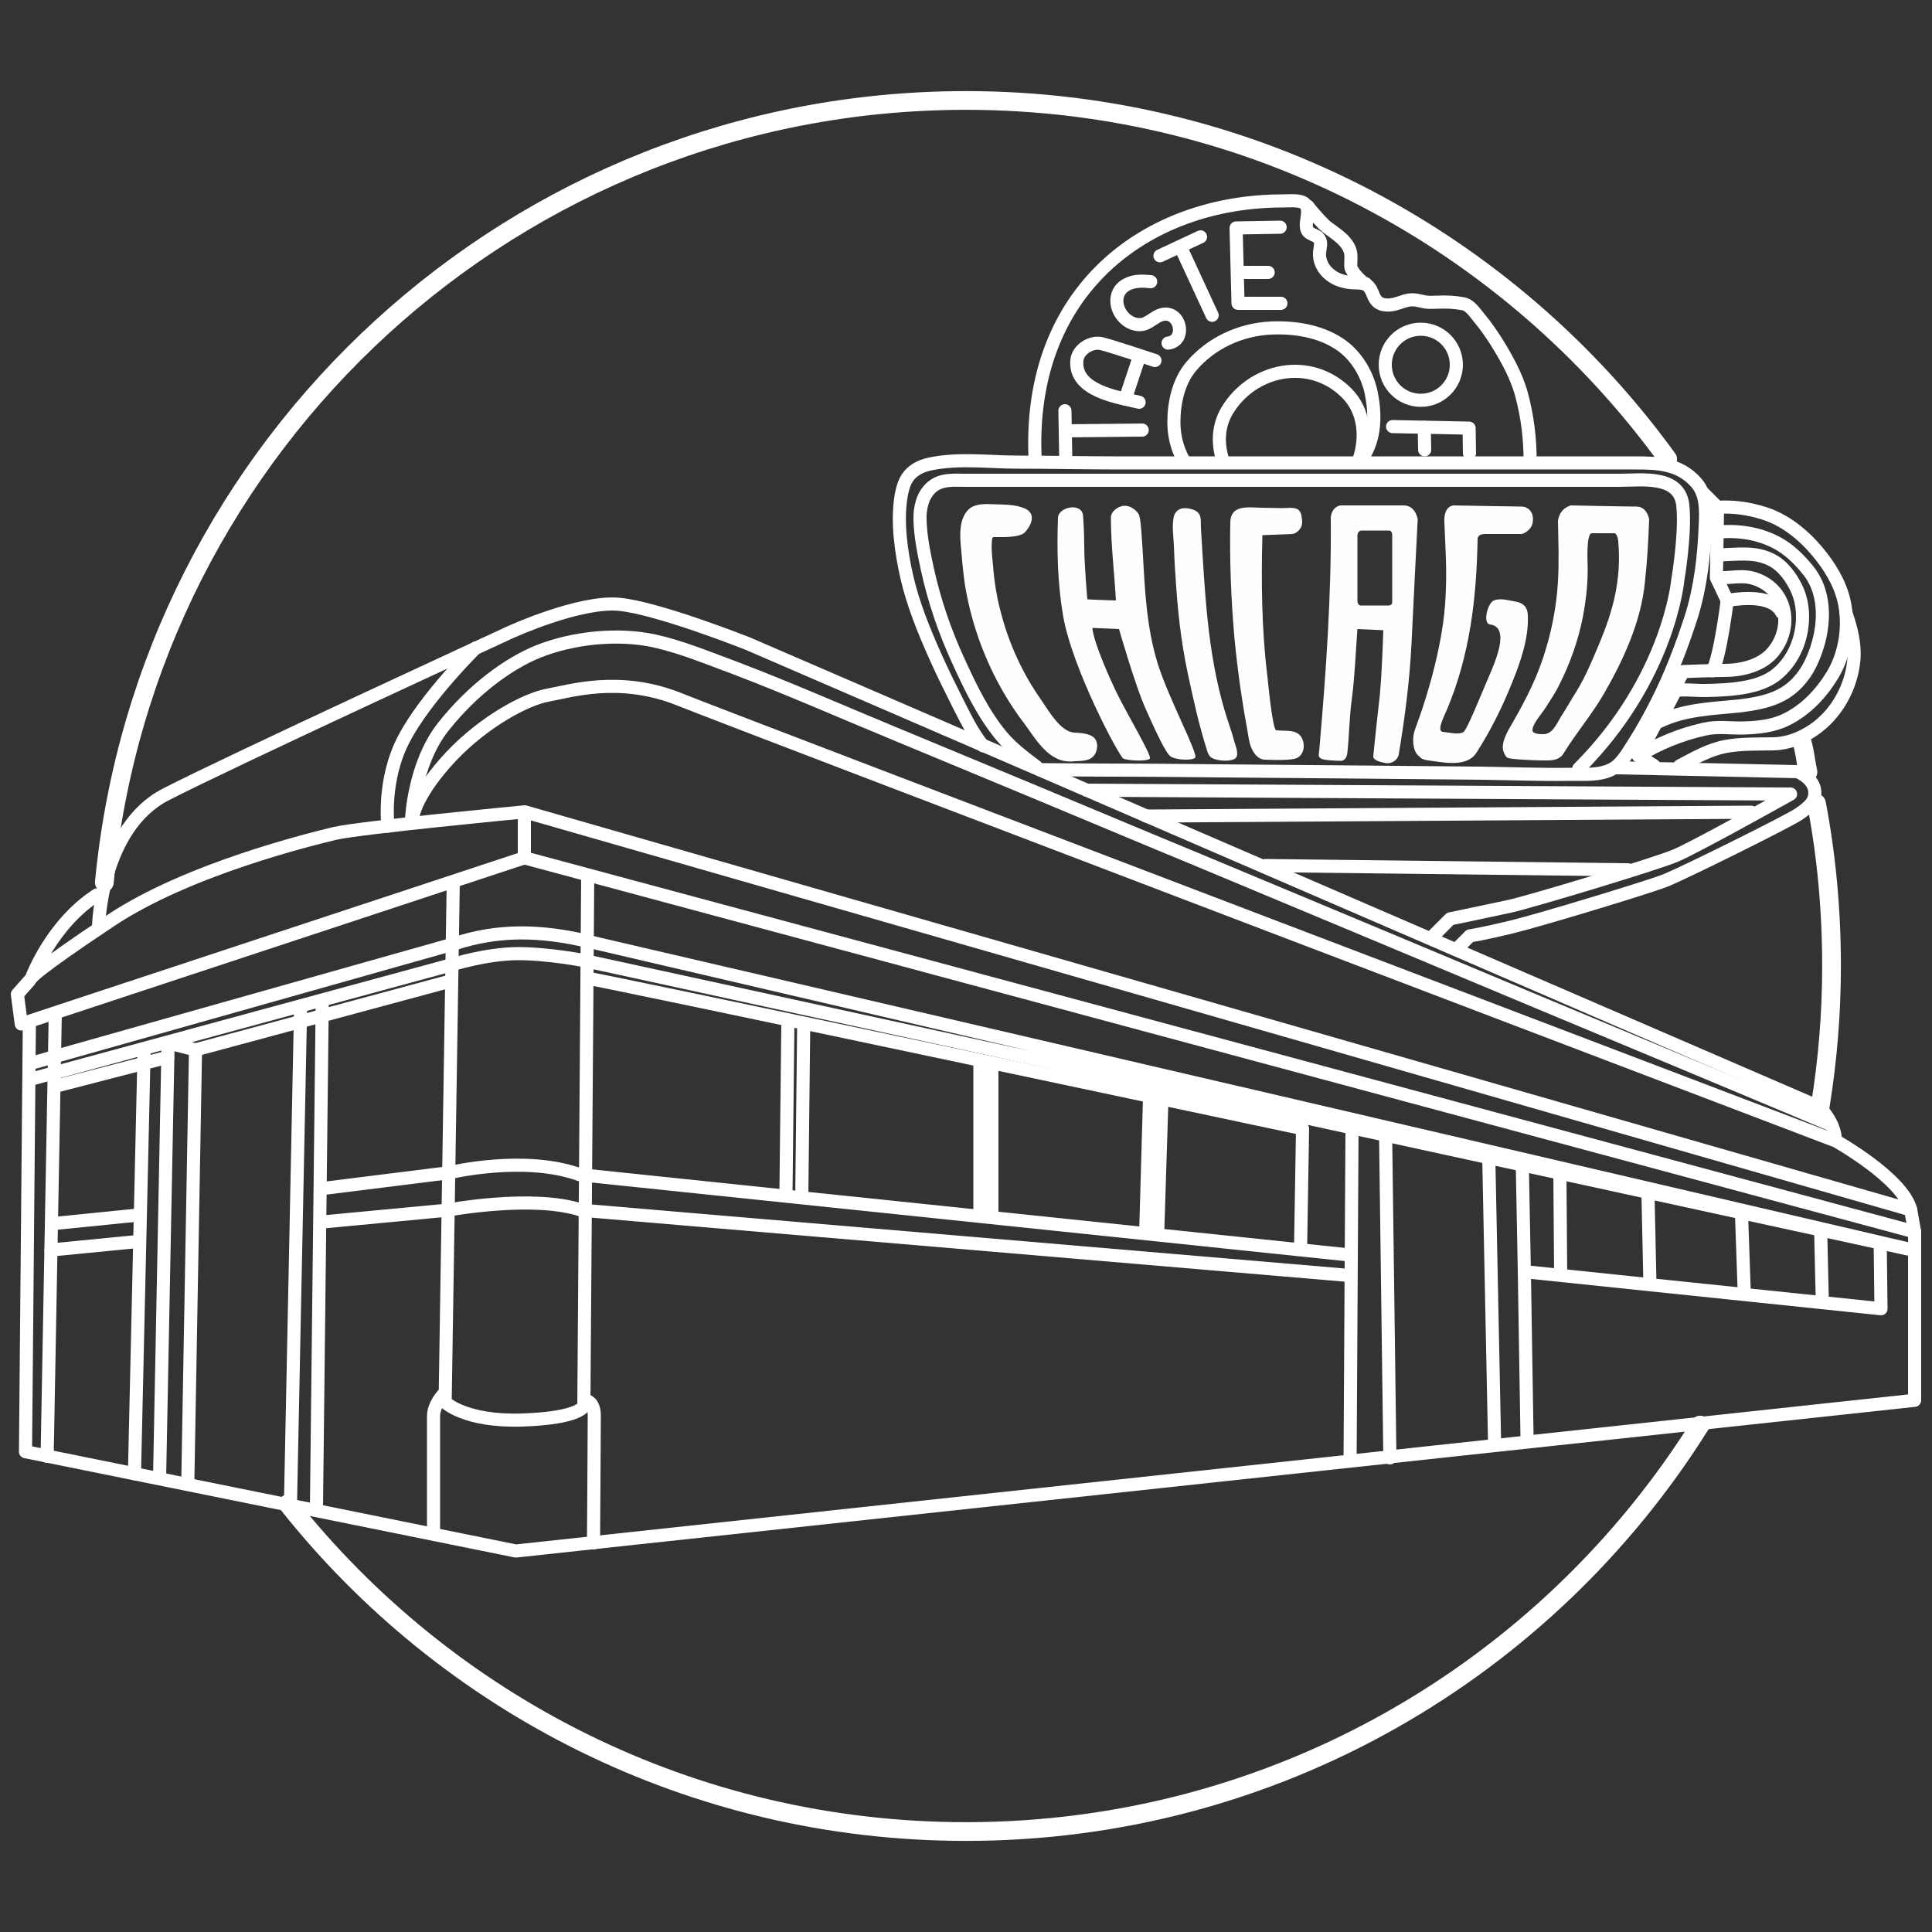 <?xml version="1.0" encoding="utf-8"?>
<!-- Generator: Adobe Illustrator 21.1.0, SVG Export Plug-In . SVG Version: 6.00 Build 0)  -->
<svg version="1.1" id="Layer_1" xmlns="http://www.w3.org/2000/svg" xmlns:xlink="http://www.w3.org/1999/xlink" x="0px" y="0px"
	 viewBox="0 0 500 500" style="enable-background:new 0 0 500 500;" xml:space="preserve">
<rect x="0" y="0" width="500" height="500" fill="#333333" stroke="none"/>
<style type="text/css">
	.st0{fill:none;stroke:#FFFFFF;stroke-width:4.846;stroke-linecap:round;stroke-linejoin:round;stroke-miterlimit:10;}
	.st1{fill:none;stroke:#FFFFFF;stroke-width:3.392;stroke-linecap:round;stroke-linejoin:round;stroke-miterlimit:10;}
	.st2{fill:#FDFFFD;}
</style>
<g>
	<path class="st0" d="M27,228.4C37.8,114.8,133.5,26,250,26c74.7,0,140.9,36.6,181.6,92.8"/>
	<path class="st0" d="M440,368.8C400.4,432,330.1,474,250,474c-71.1,0-134.5-33.1-175.5-84.8"/>
	<path class="st0" d="M470.1,207.9c2.6,13.6,3.9,27.7,3.9,42.1c0,12.3-1,24.3-2.9,36.1"/>
	<path class="st0" d="M466.3,191.8c0.9,3.1,0.9,4.8,1.6,8"/>
	<g>
		<path class="st1" d="M267.9,119c-2.2-43.8,28.8-67,64.1-67c1.4,0,3.3-0.2,4.7,0.2c1.4,0.4,1.8,1.5,1.7,3.1
			c-0.1,1.6-0.8,3.5,0.2,4.7c0.8,0.8,2.2,0.9,2.8,1.8c0.7,1,0.2,2.3,0.1,3.5c-0.2,2.2,0.9,4.4,2.7,5.8c1.7,1.4,4,2,6.2,2.1
			c1.2,0,2.6,0,3.5,0.7c1.3,1,1.3,2.9,2.5,4.1c1.1,1.1,3,1.1,4.6,0.7c1.6-0.4,3.1-1.2,4.7-1.1c1.2,0,2.4,0.5,3.6,0.6
			c0.9,0.1,1.9,0,2.8,0c2.2-0.1,4.4,0,6.5,0.4c1.9,0.3,3.2,2.5,4.4,3.9c1.5,1.8,2.8,3.7,4.1,5.7c2.7,4.3,5.4,9.1,6.7,14
			c1.5,5.6,2.2,11.3,2.2,17.2"/>
		<path class="st1" d="M306.5,119.4c0,0-2.7-4-2.7-10.1c0-5.1,1.2-10.6,4.5-14.5c5.1-6,12.6-9.5,20.5-9.9c6-0.3,12.7,0.7,17.8,4.1
			c4.3,2.8,7.3,7.8,8.3,12.8c0.9,4.6,1.5,11.6-2.7,17.3"/>
		<path class="st1" d="M316.3,118.6c-1.2-4.1-1-8.4,1.2-12.2c6.6-11.1,21.6-14.1,31-4.7c4.7,4.7,5.1,11.5,3.3,17"/>
		<path class="st1" d="M254.4,193c-2.8-3.4-4.7-7.5-6.7-11.4c-2-4-4-8-5.8-12.1c-2.9-6.5-5.6-13.2-7.2-20.1
			c-1.5-6.6-2.6-14.3-1.5-21c0.3-1.7,0.7-3.3,1.6-4.7c1.3-2,3.5-3.1,5.8-3.6c7.5-1.6,15.3-0.5,22.9-0.5c8.5,0,17.3,0.2,25.8,0.2
			c11.1,0,22.2,0,33.3,0c11.7,0,23.3,0,35,0c10.8,0,21.6,0,32.3,0c8.4,0,16.9,0,25.3,0c2.7,0,5.3,0,8,0c5.8,0,11.3,0.2,15.6,4.9
			c2.9,3.1,2.7,7.5,2.5,11.5c-0.3,7.8-1.2,15.6-3.5,23.1c-2.5,7.8-5.4,15.4-9.1,22.7c-1.8,3.5-3.7,7-5.9,10.4
			c-1.2,1.9-2.4,4-4.1,5.6c-3.3,3-8.7,2.3-12.8,2.4c-7.5,0.1-15.1-0.2-22.6-0.3c-10.6-0.1-21.2-0.2-31.8-0.3
			c-11.8-0.1-23.7-0.2-35.5-0.3c-10.1-0.1-20.1-0.2-30.2-0.2c-5.3,0-10.6-0.1-16-0.1c-0.2,0-0.5,0-0.7,0"/>
		<path class="st1" d="M408.6,198.9c23.3-23.3,25.6-48.7,25.6-48.7s2.1-12.3,1.3-19.5c-0.9-7.9-10.8-6.4-16.4-6.4
			c-10.6,0-21.3,0-31.9,0c-12,0-24,0-35.9,0c-12,0-24,0-36,0c-10.9,0-21.8,0-32.7,0c-7.3,0-14.6,0-21.8,0c-3.6,0-7.3,0-10.9,0
			c-3,0-6.3-0.4-8.8,1.8c-2.3,2-3.1,5.3-3,8.4c0.1,4.3,1,8.6,1.9,12.8c1.8,8.2,4.5,16.1,8,23.7c3.1,6.8,6.4,13.7,11.2,19.5
			c2.6,3.1,5.8,5.5,9,7.9"/>
		<path class="st1" d="M440.9,127.7l3.6,3.6l-0.3,18.2l2.8,5.9c0,0-1.8,14.6-3.8,18.2"/>
		<path class="st1" d="M444.5,131.3c4-0.3,8.1,0.3,11.9,1.5c5.5,1.7,10.2,5.5,13.9,9.9c3.1,3.7,5.8,8,6.9,12.7
			c1.5,6.3,0.4,13.7-2.9,19.2c-2.9,4.8-6.9,9.1-12,11.6c-3.4,1.7-7.3,2.1-11.1,2.2c-3.5,0.1-6.6-0.5-10.1,0.3
			c-5.9,1.3-11.9,3.7-17,6.9l11.5-21.8c0,0,7.4-0.3,10.8-0.3c3.3,0,9-0.8,12.3-4.6c5.4-6.3,4-16-4.2-19c-3.5-1.3-6.6-0.2-10.1-0.4"
			/>
		<line class="st1" x1="428" y1="198.1" x2="424" y2="195.6"/>
		<path class="st1" d="M477.8,158.9c1.3,3.7,2.3,7.8,2,11.7c-0.6,7.2-4.5,14.3-10.6,18.4c-3,2-6.5,3.4-10.1,3.5
			c-4.2,0.1-8.4-0.1-12.6,0.7c-4.2,0.8-8,3-11.8,5"/>
		<path class="st1" d="M447,155.4c4-0.7,11.8-1.4,14.1,3.1"/>
		<path class="st1" d="M444.7,137.7c5.1-0.5,10.4,0.3,15,2.7c3.3,1.7,6.1,4.5,8.4,7.4c5,6.4,4.1,15.7,1,22.8c-1.5,3.6-4,6.8-7.3,8.8
			c-3.5,2.1-7.6,2.8-11.7,3.3c-7,0.7-14.2,0.9-20.6,4c1.4-2.6,2.7-5.3,4.1-7.9c0.3-0.5,6-0.1,6.8-0.1c2.4,0,4.9-0.1,7.3-0.3
			c4.2-0.4,8.7-1.2,12.1-3.9c5.4-4.4,7.7-12.1,6.3-18.8c-0.3-1.3-0.7-2.5-1.3-3.7c-1.3-2.6-3.2-5.3-5.8-6.8
			c-4.6-2.7-9.7-1.6-14.7-1.6"/>
		<path class="st1" d="M370.3,242.8l5-5c0,0,11-2.3,15.6-3.3c4.6-1,37.4-10.8,42.8-13.1c5.4-2.3,29.7-15.9,29.7-15.9l-182.2-1"/>
		<path class="st1" d="M418.6,198.7l46.6,1c0,0,3.8,1.5,4.4,4.6c0.5,3.1-1.5,4.6-4.1,6.4c-2.6,1.8-30,15.4-34.6,17.2
			c-4.6,1.8-32.3,10.2-39.7,12c-7.4,1.8-10.8,2.3-10.8,2.3l-3.3,3.3"/>
		<line class="st1" x1="296.6" y1="211.2" x2="453.2" y2="210.2"/>
		<line class="st1" x1="327.5" y1="224" x2="421.3" y2="225.1"/>
		<path class="st1" d="M338.5,53.4c0.9,1.3,3.6,4.3,4.8,5.3c1.3,1,2.7,1.9,3.9,3c1.2,1.1,2.3,2.6,2.4,4.2c0.1,1.1-0.1,2.1,0,3.2
			c0.1,1.1,2.8,4.1,3.8,4.3"/>
		<path class="st1" d="M100.4,213.8c0,0-1.5-11.8,4.1-22.5c5.6-10.8,18.6-23.6,18.6-23.6"/>
		<path class="st1" d="M106.5,212.2c0,0,0.5-14.3,8.2-24.1c7.7-9.7,16.9-16.4,24.6-19.5c9-3.6,20.7-4.8,30.2-2.7
			c7.1,1.6,14,4.5,20.8,7c13.9,5.3,27.5,11.3,41.3,17c12,5,24.1,10,36.1,15c14.2,5.9,28.4,11.9,42.7,17.8c15,6.3,30,12.5,45,18.8
			c14.3,6,28.7,12,43,18c12.3,5.1,24.6,10.3,36.9,15.4c8.8,3.7,17.7,7.4,26.5,11.1c4,1.7,7.9,3.3,11.9,5c0.1,0,0.2,0.1,0.3,0.1"/>
		<path class="st1" d="M107,210.7c0,0,1-5.6,9.7-14.9c8.7-9.2,19.5-14.9,25.1-15.9c5.6-1,18.4-5.1,33.8,1
			c15.4,6.2,298.8,114.1,298.8,114.1"/>
		<polyline class="st1" points="7.6,253.8 4.5,257.3 5.5,265 135.7,222 495.5,318.8 494.5,313.2 		"/>
		<line class="st1" x1="135.7" y1="210.2" x2="135.7" y2="222"/>
		<polyline class="st1" points="7.6,264.5 6.6,375.7 133.5,401.4 495.5,362.4 495.5,318.8 		"/>
		<line class="st1" x1="14.3" y1="262.7" x2="12.2" y2="376.9"/>
		<path class="st1" d="M117.3,228.5l-2.1,134.4c0,0,5.1,5.1,20,4.6c14.9-0.5,15.9-3.6,15.9-3.6l1-137.3"/>
		<path class="st1" d="M7.6,279.4l109.2-29.7c0,0,9.1-2.9,17.3-2.9c8.2,0,17.6,1.9,17.6,1.9L495,323.5c0,0-342.8-79.9-342.9-79.9
			c-12-2.8-23-3.2-34.7,0.7L7.6,275.3"/>
		<line class="st1" x1="37.3" y1="271.5" x2="34.8" y2="381.4"/>
		<polyline class="st1" points="41.3,382.4 43.5,269.9 50.6,271.7 48.6,383.7 		"/>
		<line class="st1" x1="43.4" y1="273.6" x2="14.4" y2="281.1"/>
		<line class="st1" x1="116.6" y1="253.9" x2="50.6" y2="271.7"/>
		<line class="st1" x1="77.8" y1="260.4" x2="75.2" y2="388"/>
		<line class="st1" x1="83.4" y1="258.9" x2="81.9" y2="390.1"/>
		<line class="st1" x1="13.4" y1="316.7" x2="36.3" y2="314.4"/>
		<line class="st1" x1="13.2" y1="323.5" x2="35.7" y2="321.3"/>
		<path class="st1" d="M83.4,307.6l32.8-4.1c0,0,19.5-4.7,33.8,0.5l199.4,20.8"/>
		<path class="st1" d="M82.9,316.3l32.8-3.1c0,0,22.3-4.2,34.8,0l198.8,16.9"/>
		<path class="st1" d="M114.9,360.7c0,0-2.7,2.7-2.7,5.8c0,3.1,0,29.7,0,29.7"/>
		<path class="st1" d="M151.6,362.4c0,0,2.2,0.3,2.2,3.9c0,3.6-0.2,33-0.2,33"/>
		<line class="st1" x1="349.9" y1="292.2" x2="349.4" y2="377.8"/>
		<line class="st1" x1="358.6" y1="294.2" x2="359.7" y2="377.3"/>
		<path class="st1" d="M152.1,253.2c2,0,185,38.9,185,38.9l-0.5,30.2"/>
		<line class="st1" x1="203.9" y1="265" x2="203.4" y2="309.1"/>
		<line class="st1" x1="208" y1="265" x2="207.5" y2="309.6"/>
		<line class="st1" x1="253.6" y1="274.8" x2="253.6" y2="314.5"/>
		<line class="st1" x1="256.7" y1="275.3" x2="256.7" y2="314.7"/>
		<line class="st1" x1="297.5" y1="284.1" x2="296.5" y2="319.1"/>
		<line class="st1" x1="300.7" y1="284.5" x2="299.6" y2="319.5"/>
		<polyline class="st1" points="394,303 394.5,329.1 486.8,338.7 486.6,322.1 		"/>
		<line class="st1" x1="403.7" y1="303.8" x2="403.9" y2="329.9"/>
		<line class="st1" x1="426.5" y1="309.1" x2="427" y2="332.3"/>
		<line class="st1" x1="450.7" y1="314.2" x2="451.4" y2="334.2"/>
		<line class="st1" x1="471.2" y1="319" x2="471.6" y2="336.3"/>
		<line class="st1" x1="394.5" y1="329.1" x2="395.2" y2="372.5"/>
		<line class="st1" x1="385.3" y1="299.9" x2="386.8" y2="373.7"/>
		<path class="st2" d="M265,131.5c-2.4-1-5.4-0.9-7.9-1c-2.2-0.1-5-0.2-6.6,1.5c-2.1,2.3-2.1,5.7-1.9,8.6c0.3,3.5,0.6,7.1,1.1,10.6
			c1.4,8.6,4.2,17.1,8.3,24.9c2.1,4,4.5,7.8,7.2,11.3c2.2,3,4.5,6.9,7.9,8.7c1.7,0.9,3.2,1.1,5.1,0.9c1.5-0.1,3.4,0,4.6-1.1
			c1.2-1.1,1.6-3.5,0.5-4.8c-1.1-1.3-3.6-1.4-5.2-1.5c-3.6-0.1-6.8-5.8-8.6-8.4c-4.8-6.8-8.3-14.4-10.4-22.4
			c-1.1-4-1.8-8.2-2.1-12.4c-0.2-2-0.5-4.3-0.3-6.3c0.1-1.3,0.1-1.1,1.5-1.1c1.6,0,5.7,0.1,7-1.2C267,135.9,268.3,132.8,265,131.5z"
			/>
		<path class="st2" d="M273.8,134.1c-0.3,8.4-0.1,16.8,1.3,25.1c2.3,13.7,14.5,36.5,15.6,37.1c1.2,0.6,6.4,0.8,6.9,0
			c0.5-0.8-6.1-11.8-8.8-17.4c-1.3-2.7-5.8-12.6-6.1-16.4l6.9,0.3c0,0,4.1,14.3,6.7,20.2c2.6,5.9,5.4,12,6.7,12.8
			c1.4,0.9,5.5,1.1,6.3,0.3c0.9-0.9-6.9-15.4-9.7-24.4c-2.8-9.1-3.3-18.5-3.8-27.9c-0.3-4.2-0.5-9.7-1.1-10.7
			c-0.7-1.2-2.3-2.3-3.7-2.2c-1.5,0-3.5,1.4-3.5,3c0,7.2,0.9,14.4,1.3,21.5c0,0-6.6-0.2-7.4-0.3c0,0-0.8-9.2-0.8-13.6
			c0-4.4-0.3-7.9-0.3-7.9C280.2,129.9,273.8,131.1,273.8,134.1z"/>
		<path class="st2" d="M303.7,134.1c-0.4,2.4,0,4.7,0.1,7.1c0.1,2.5,0.2,5.1,0.4,7.6c0.5,8.6,1.4,17.1,3.2,25.5
			c1.4,6.5,2.8,13,4.8,19.3c0.2,0.8,0.5,1.8,1.2,2.4c1.2,0.9,4.7,1.2,6.1,0.4c1.3-0.7,0.4-3,0-4.3c-0.7-2.7-1.7-5.3-2.5-8
			c-4.6-15.4-5.2-31.5-6.2-47.4c-0.1-2.2,0.4-4.1-2.3-4.9C306.2,131.1,304.1,131.6,303.7,134.1z"/>
		<path class="st2" d="M318.4,135.1c-0.2,10.1,0.2,20.2,1.1,30.3c0.5,5.1,1.1,10.1,1.9,15.2c0.4,2.6,0.8,5.1,1.3,7.7
			c0.4,2,0.5,4.5,1.7,6.3c0.8,1.3,1.9,2,2.9,2c2.5,0.1,5.5,0.2,7.6-0.2c2.2-0.4,2.9-2.8,2.3-4.7c-1-3.2-4.3-2.4-6.9-2.7
			c-1-0.1-2.2-13.1-2.3-14c-1.5-12.1-1.6-24.3-1.3-36.5c0,0,7.6-0.3,7.7-0.3c0.9,0,2.1-1.1,2.4-2c0.3-0.7,0.2-1.5,0.1-2.2
			c-0.1-0.7-0.2-1.3-0.6-1.8c-0.9-1.1-3-0.7-4.3-0.7c-1.9,0-3.8-0.1-5.7-0.1C323.1,131.3,318.5,130.6,318.4,135.1z"/>
		<path class="st2" d="M373.8,135.1c0.3,7.8,0.7,12.3,0.3,19.5c-0.5,10.9-4.1,24-7.9,34.2c-0.8,2-0.6,5.3,0.7,6.6
			c1,1,1.3,1.2,2.8,1.4c3.8,0.5,9.9,1.9,12.4-2c3.6-5.6,6.6-11.6,9.1-17.8c2.2-5.4,4.5-11.8,4.2-17.8c-0.1-2.1-1.1-3.1-3.1-3.5
			c-1.9-0.3-3.9-1-5.7-0.3c-1.7,0.8-2.9,6-1,6.2c5.3,0.7,1.5,9.4-0.5,14c-2,4.7-5.4,13.1-6.3,13.8c-1.2,0.9-4,0.1-5.4,0
			c-0.1,0-0.2,0-0.3-0.1c-1.2-0.6,1-4.7,1.3-5.5c6-14.2,7.7-28.8,8-44.1c0,0-0.3-1.5,2-1.5c2.3,0,9.5,0,9.5,0s2.6-0.8,2.8-3.3
			c0.3-2.6-1.5-3.8-2.8-3.8c-1.3,0-17.7-0.3-17.7-0.3S373.6,130.8,373.8,135.1z"/>
		<line class="st1" x1="275.8" y1="117.8" x2="275.6" y2="106.3"/>
		<path class="st1" d="M275.8,111.5c0.9,0,19.8-0.2,19.8-0.2"/>
		<path class="st1" d="M294.8,104.1c-5.5-1.3-16.9-2.9-16.1-10.9c0.3-2.7,3.5-4.8,6.2-4.3c1.7,0.3,14,4.4,14,4.4"/>
		<line class="st1" x1="294.9" y1="92.2" x2="291.2" y2="103.3"/>
		<path class="st1" d="M297.8,72.9c-1.9-0.2-4.1-0.3-5.9,0.6c-4.4,2-3.3,7.7,0.4,9.8c1.1,0.6,2.4,0.9,3.6,0.6
			c1.1-0.3,2.1-1.1,3.1-1.7c6-3.9,8.8,5.9,3.3,6.6"/>
		<line class="st1" x1="300.2" y1="66.2" x2="310.7" y2="61.3"/>
		<line class="st1" x1="305.7" y1="64.3" x2="313.7" y2="81.6"/>
		<polyline class="st1" points="331.3,58.8 319.9,59 320.4,78.5 331.5,78.5 		"/>
		<line class="st1" x1="320.4" y1="70.5" x2="328.2" y2="70.5"/>
		<polyline class="st1" points="380.3,117.3 380.2,110.8 360.4,110.4 		"/>
		<line class="st1" x1="368.6" y1="110.6" x2="368.7" y2="116.4"/>
		<circle class="st1" cx="367.7" cy="94.4" r="9.2"/>
		<path class="st2" d="M346.9,130.8c0,0,13.3,0,16.4,0c3.1,0,3.6,3.6,3.6,3.6c-0.2,3.9-0.4,7.8-0.6,11.8c-0.3,6.8-0.7,13.5-1,20.3
			c-0.5,9.8-1.7,19.1-3.3,28.7c-0.3,1.6-1.9,2.5-3.3,2.3c-1.2-0.2-3.4-0.7-3.3-1.8c0.5-5.2,1.1-10.5,1.7-15.8
			c0.5-5.6,0.7-11.2,0.9-16.8l-6.7-0.3c-0.5,6.7-0.7,12.5-1.5,18.5c-0.6,4.5-0.6,8.7-1.1,13.5c-0.2,2-1.5,2.1-1.5,2.1
			s-2.6,0-4.4-0.3c-1.8-0.3-1.5-1.3-1.5-1.3c0.1-0.7,0.1-1.4,0.2-2c1.7-19.8,3.1-39.5,2.9-59.5C344.8,131,346.9,130.8,346.9,130.8z
			 M359.4,137.3c-1,0-5.6,0-6.9,0c-1.4,0-1.2,1.6-1.2,1.6s0,15.1,0,16.5s0.9,1.3,0.9,1.3h6.8c0,0,1.3,0.2,1.3-0.9c0-1.1,0-17,0-17
			S360.5,137.3,359.4,137.3z"/>
		<path class="st2" d="M406.6,130.8c0,0,14.1,0.3,16.9,0.3c2.8,0,3.3,3.3,3.3,3.3c-0.2,5.4-0.5,10.9-1.1,16.3
			c-1,10.2-5.6,20.2-10.7,29c-3.1,5.3-7.1,10-10.3,15.2c-1,1.7-2.7,1.9-4.4,1.9c-2.5,0-5.1-0.1-7.6-0.3c-2.6-0.3-2.8,0-3.6-2
			c-0.8-2.1,1.3-5.6,1.3-5.6c3.4-5.9,6.6-11.7,8.8-18.2c2.2-6.5,3.6-13.3,4-20.2c0.3-5.2,0.1-10.5,0-15.7
			C403.7,131.3,406.6,130.8,406.6,130.8z M410.9,147.3c0,4.2-0.5,8.4-1.3,12.6c-1.2,5.9-3.2,11.6-5.9,17c-1.1,2.3-2.4,4.2-3.8,6.4
			c-0.9,1.4-3.1,3.8-3.3,5.5c-0.2,1.2,2,1.2,2.8,1.2c2.4,0,3.4-2.6,4.5-4.4c1.5-2.3,2.7-4.5,4.1-6.7c2.4-3.9,4-7.9,5.8-12.1
			c3.5-8.4,5.9-16.5,5-26.7c-0.2-1.9-0.9-2.1-0.9-2.1s-5.4,0-5.9,0C410.4,137.9,410.9,146,410.9,147.3z"/>
		<path class="st1" d="M25.5,239.9c0,0,0.5-25.6,17.4-34.3c16.9-8.7,89.2-42,89.2-42s17.9-8.2,28.2-7.2c10.2,1,33.3,10.2,33.3,10.2
			l277.3,119.9c0,0,4.1,4.1,4.1,8.7c0,0,17.4,9.7,19.5,17.9l-358.7-103c0,0-43,4.1-49.2,5.6c-6.2,1.5-37.9,9.2-57.9,22.5
			c-20,13.3-20.5,14.8-20.5,14.8s5.1-13.8,16.9-21.4"/>
	</g>
</g>
</svg>
